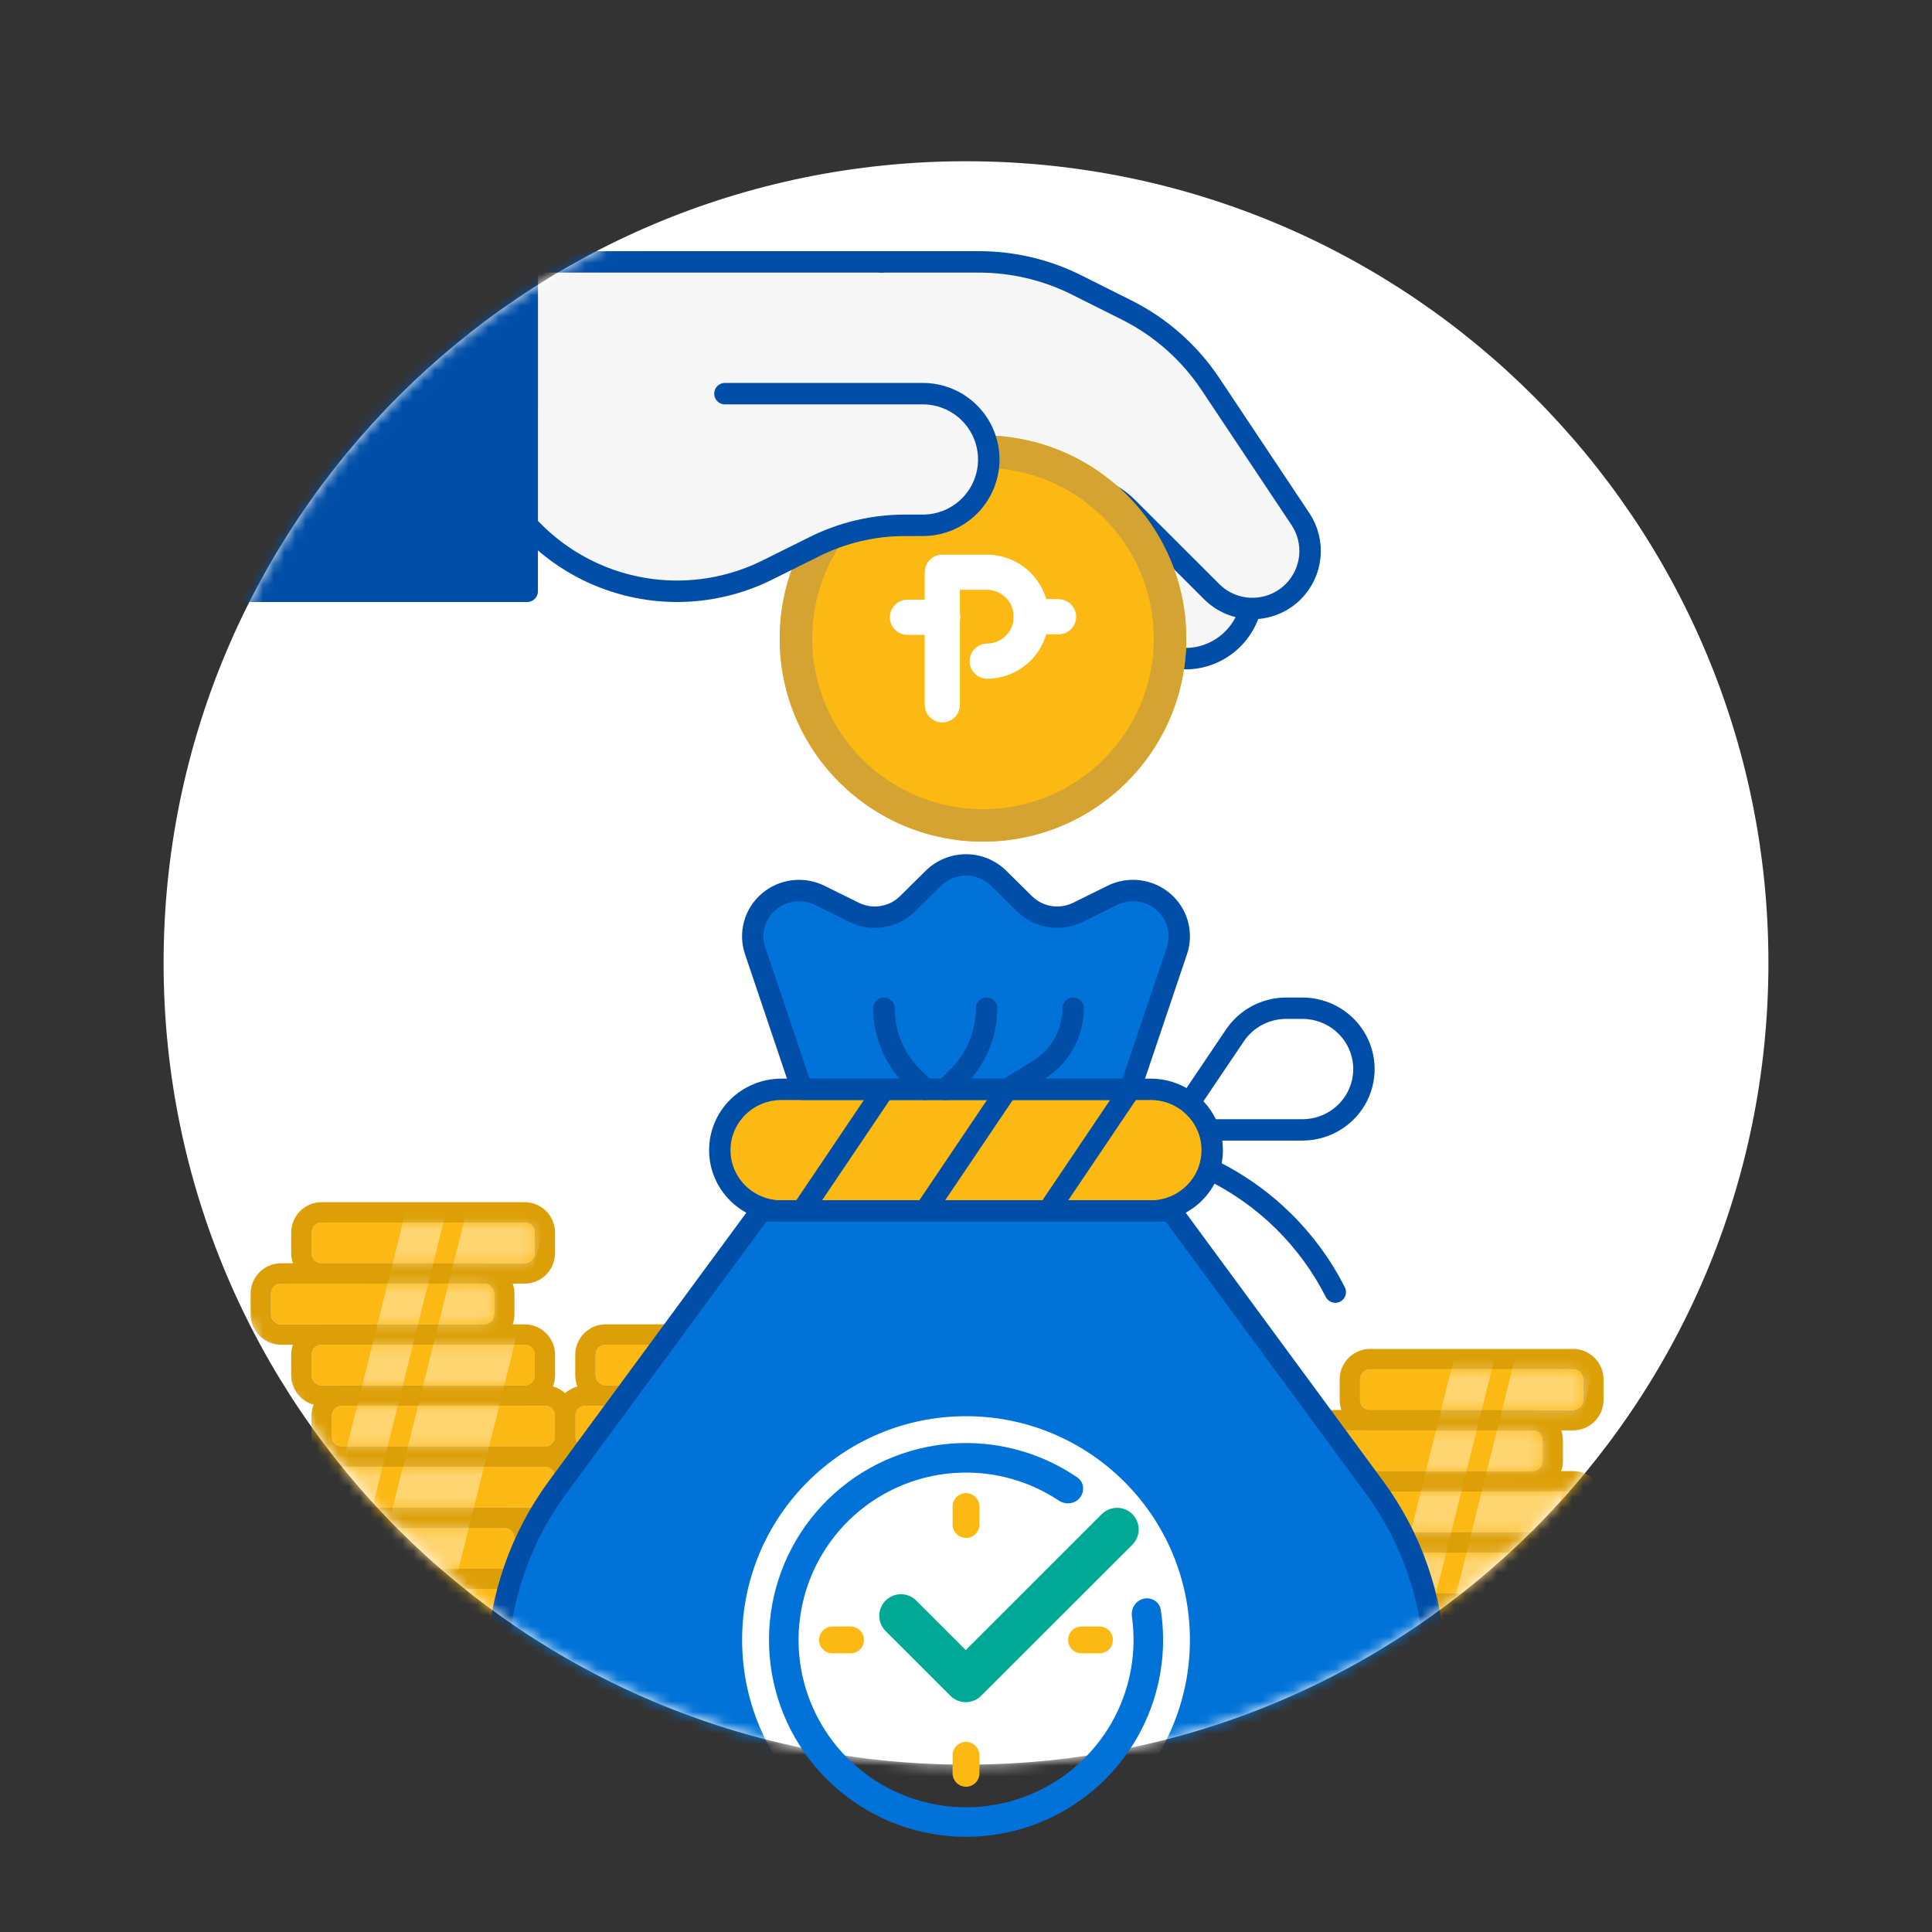 <svg width="180" height="180" viewBox="0 0 180 180" fill="none" xmlns="http://www.w3.org/2000/svg">
<rect x="0" y="0" width="180" height="180" fill="#333333" stroke="none"/>
<path d="M90.001 164.407C131.29 164.407 164.76 130.966 164.76 89.715C164.76 48.464 131.29 15.023 90.001 15.023C48.713 15.023 15.242 48.464 15.242 89.715C15.242 130.966 48.713 164.407 90.001 164.407Z" fill="white"/>
<mask id="mask0_2591_7985" style="mask-type:alpha" maskUnits="userSpaceOnUse" x="15" y="15" width="150" height="150">
<path d="M90.001 164.407C131.29 164.407 164.76 130.966 164.76 89.715C164.76 48.464 131.29 15.023 90.001 15.023C48.713 15.023 15.242 48.464 15.242 89.715C15.242 130.966 48.713 164.407 90.001 164.407Z" fill="white"/>
</mask>
<g mask="url(#mask0_2591_7985)">
<path d="M46.983 148.046H28.078C27.556 148.046 27.133 148.47 27.133 148.994V150.891C27.133 151.415 27.556 151.84 28.078 151.84H46.983C47.505 151.84 47.928 151.415 47.928 150.891V148.994C47.928 148.47 47.505 148.046 46.983 148.046Z" fill="#FDB913"/>
<path fill-rule="evenodd" clip-rule="evenodd" d="M28.078 148.047C27.561 148.047 27.137 148.468 27.137 148.994V150.891C27.137 151.418 27.561 151.839 28.078 151.839H46.983C47.499 151.839 47.924 151.418 47.924 150.891V148.994C47.924 148.468 47.499 148.047 46.983 148.047H28.078ZM25.238 148.994C25.238 147.425 26.507 146.148 28.078 146.148H46.983C48.554 146.148 49.822 147.425 49.822 148.994V150.891C49.822 152.46 48.554 153.738 46.983 153.738H28.078C26.507 153.738 25.238 152.46 25.238 150.891V148.994Z" fill="#DD9F07"/>
<path d="M46.983 142.355H28.078C27.556 142.355 27.133 142.78 27.133 143.303V145.2C27.133 145.724 27.556 146.149 28.078 146.149H46.983C47.505 146.149 47.928 145.724 47.928 145.2V143.303C47.928 142.78 47.505 142.355 46.983 142.355Z" fill="#FDB913"/>
<path fill-rule="evenodd" clip-rule="evenodd" d="M28.078 142.356C27.561 142.356 27.137 142.777 27.137 143.303V145.2C27.137 145.727 27.561 146.148 28.078 146.148H46.983C47.499 146.148 47.924 145.727 47.924 145.2V143.303C47.924 142.777 47.499 142.356 46.983 142.356H28.078ZM25.238 143.303C25.238 141.735 26.507 140.457 28.078 140.457H46.983C48.554 140.457 49.822 141.735 49.822 143.303V145.2C49.822 146.769 48.554 148.047 46.983 148.047H28.078C26.507 148.047 25.238 146.769 25.238 145.2V143.303Z" fill="#DD9F07"/>
<path d="M75.338 148.046H56.434C55.911 148.046 55.488 148.47 55.488 148.994V150.891C55.488 151.415 55.911 151.84 56.434 151.84H75.338C75.86 151.84 76.283 151.415 76.283 150.891V148.994C76.283 148.47 75.86 148.046 75.338 148.046Z" fill="#FDB913"/>
<path fill-rule="evenodd" clip-rule="evenodd" d="M56.434 148.047C55.917 148.047 55.492 148.468 55.492 148.994V150.891C55.492 151.418 55.917 151.839 56.434 151.839H75.338C75.855 151.839 76.279 151.418 76.279 150.891V148.994C76.279 148.468 75.855 148.047 75.338 148.047H56.434ZM53.594 148.994C53.594 147.425 54.862 146.148 56.434 146.148H75.338C76.909 146.148 78.178 147.425 78.178 148.994V150.891C78.178 152.46 76.909 153.738 75.338 153.738H56.434C54.862 153.738 53.594 152.46 53.594 150.891V148.994Z" fill="#DD9F07"/>
<path d="M75.338 142.355H56.434C55.911 142.355 55.488 142.78 55.488 143.303V145.2C55.488 145.724 55.911 146.149 56.434 146.149H75.338C75.86 146.149 76.283 145.724 76.283 145.2V143.303C76.283 142.78 75.86 142.355 75.338 142.355Z" fill="#FDB913"/>
<path fill-rule="evenodd" clip-rule="evenodd" d="M56.434 142.356C55.917 142.356 55.492 142.777 55.492 143.303V145.2C55.492 145.727 55.917 146.148 56.434 146.148H75.338C75.855 146.148 76.279 145.727 76.279 145.2V143.303C76.279 142.777 75.855 142.356 75.338 142.356H56.434ZM53.594 143.303C53.594 141.735 54.862 140.457 56.434 140.457H75.338C76.909 140.457 78.178 141.735 78.178 143.303V145.2C78.178 146.769 76.909 148.047 75.338 148.047H56.434C54.862 148.047 53.594 146.769 53.594 145.2V143.303Z" fill="#DD9F07"/>
<path d="M50.764 130.973H31.859C31.337 130.973 30.914 131.398 30.914 131.922V133.819C30.914 134.343 31.337 134.767 31.859 134.767H50.764C51.286 134.767 51.709 134.343 51.709 133.819V131.922C51.709 131.398 51.286 130.973 50.764 130.973Z" fill="#FDB913"/>
<path fill-rule="evenodd" clip-rule="evenodd" d="M31.859 130.974C31.343 130.974 30.918 131.395 30.918 131.922V133.819C30.918 134.345 31.343 134.766 31.859 134.766H50.764C51.281 134.766 51.705 134.345 51.705 133.819V131.922C51.705 131.395 51.281 130.974 50.764 130.974H31.859ZM29.02 131.922C29.02 130.353 30.288 129.076 31.859 129.076H50.764C52.335 129.076 53.604 130.353 53.604 131.922V133.819C53.604 135.388 52.335 136.665 50.764 136.665H31.859C30.288 136.665 29.02 135.388 29.02 133.819V131.922Z" fill="#DD9F07"/>
<path d="M73.447 130.973H54.543C54.021 130.973 53.598 131.398 53.598 131.922V133.819C53.598 134.343 54.021 134.767 54.543 134.767H73.447C73.969 134.767 74.393 134.343 74.393 133.819V131.922C74.393 131.398 73.969 130.973 73.447 130.973Z" fill="#FDB913"/>
<path fill-rule="evenodd" clip-rule="evenodd" d="M54.543 130.974C54.026 130.974 53.602 131.395 53.602 131.922V133.819C53.602 134.345 54.026 134.766 54.543 134.766H73.448C73.964 134.766 74.388 134.345 74.388 133.819V131.922C74.388 131.395 73.964 130.974 73.448 130.974H54.543ZM51.703 131.922C51.703 130.353 52.971 129.076 54.543 129.076H73.448C75.019 129.076 76.287 130.353 76.287 131.922V133.819C76.287 135.388 75.019 136.665 73.448 136.665H54.543C52.971 136.665 51.703 135.388 51.703 133.819V131.922Z" fill="#DD9F07"/>
<path d="M75.338 125.282H56.434C55.911 125.282 55.488 125.707 55.488 126.231V128.128C55.488 128.652 55.911 129.076 56.434 129.076H75.338C75.86 129.076 76.283 128.652 76.283 128.128V126.231C76.283 125.707 75.86 125.282 75.338 125.282Z" fill="#FDB913"/>
<path fill-rule="evenodd" clip-rule="evenodd" d="M56.434 125.283C55.917 125.283 55.492 125.705 55.492 126.231V128.128C55.492 128.654 55.917 129.075 56.434 129.075H75.338C75.855 129.075 76.279 128.654 76.279 128.128V126.231C76.279 125.705 75.855 125.283 75.338 125.283H56.434ZM53.594 126.231C53.594 124.662 54.862 123.385 56.434 123.385H75.338C76.909 123.385 78.178 124.662 78.178 126.231V128.128C78.178 129.697 76.909 130.974 75.338 130.974H56.434C54.862 130.974 53.594 129.697 53.594 128.128V126.231Z" fill="#DD9F07"/>
<path d="M48.873 113.901H29.969C29.447 113.901 29.023 114.326 29.023 114.849V116.746C29.023 117.27 29.447 117.695 29.969 117.695H48.873C49.395 117.695 49.818 117.27 49.818 116.746V114.849C49.818 114.326 49.395 113.901 48.873 113.901Z" fill="#FDB913"/>
<path fill-rule="evenodd" clip-rule="evenodd" d="M29.969 113.902C29.452 113.902 29.028 114.323 29.028 114.849V116.746C29.028 117.273 29.452 117.694 29.969 117.694H48.873C49.39 117.694 49.814 117.273 49.814 116.746V114.849C49.814 114.323 49.39 113.902 48.873 113.902H29.969ZM27.129 114.849C27.129 113.28 28.397 112.003 29.969 112.003H48.873C50.445 112.003 51.713 113.28 51.713 114.849V116.746C51.713 118.315 50.445 119.593 48.873 119.593H29.969C28.397 119.593 27.129 118.315 27.129 116.746V114.849Z" fill="#DD9F07"/>
<path d="M48.873 125.283H29.969C29.447 125.283 29.023 125.707 29.023 126.231V128.128C29.023 128.652 29.447 129.076 29.969 129.076H48.873C49.395 129.076 49.818 128.652 49.818 128.128V126.231C49.818 125.707 49.395 125.283 48.873 125.283Z" fill="#FDB913"/>
<path fill-rule="evenodd" clip-rule="evenodd" d="M29.969 125.283C29.452 125.283 29.028 125.705 29.028 126.231V128.128C29.028 128.654 29.452 129.076 29.969 129.076H48.873C49.39 129.076 49.814 128.654 49.814 128.128V126.231C49.814 125.705 49.39 125.283 48.873 125.283H29.969ZM27.129 126.231C27.129 124.662 28.397 123.385 29.969 123.385H48.873C50.445 123.385 51.713 124.662 51.713 126.231V128.128C51.713 129.697 50.445 130.974 48.873 130.974H29.969C28.397 130.974 27.129 129.697 27.129 128.128V126.231Z" fill="#DD9F07"/>
<path d="M45.092 119.592H26.187C25.665 119.592 25.242 120.016 25.242 120.54V122.437C25.242 122.961 25.665 123.386 26.187 123.386H45.092C45.614 123.386 46.037 122.961 46.037 122.437V120.54C46.037 120.016 45.614 119.592 45.092 119.592Z" fill="#FDB913"/>
<path fill-rule="evenodd" clip-rule="evenodd" d="M26.188 119.593C25.671 119.593 25.246 120.014 25.246 120.54V122.437C25.246 122.963 25.671 123.385 26.188 123.385H45.092C45.609 123.385 46.033 122.963 46.033 122.437V120.54C46.033 120.014 45.609 119.593 45.092 119.593H26.188ZM23.348 120.54C23.348 118.971 24.616 117.694 26.188 117.694H45.092C46.663 117.694 47.932 118.971 47.932 120.54V122.437C47.932 124.006 46.663 125.283 45.092 125.283H26.188C24.616 125.283 23.348 124.006 23.348 122.437V120.54Z" fill="#DD9F07"/>
<path d="M50.764 136.664H31.859C31.337 136.664 30.914 137.089 30.914 137.613V139.51C30.914 140.033 31.337 140.458 31.859 140.458H50.764C51.286 140.458 51.709 140.033 51.709 139.51V137.613C51.709 137.089 51.286 136.664 50.764 136.664Z" fill="#FDB913"/>
<path fill-rule="evenodd" clip-rule="evenodd" d="M31.859 136.665C31.343 136.665 30.918 137.086 30.918 137.613V139.51C30.918 140.036 31.343 140.457 31.859 140.457H50.764C51.281 140.457 51.705 140.036 51.705 139.51V137.613C51.705 137.086 51.281 136.665 50.764 136.665H31.859ZM29.02 137.613C29.02 136.044 30.288 134.766 31.859 134.766H50.764C52.335 134.766 53.604 136.044 53.604 137.613V139.51C53.604 141.079 52.335 142.356 50.764 142.356H31.859C30.288 142.356 29.02 141.079 29.02 139.51V137.613Z" fill="#DD9F07"/>
<path d="M77.229 136.664H58.324C57.802 136.664 57.379 137.089 57.379 137.613V139.509C57.379 140.033 57.802 140.458 58.324 140.458H77.229C77.751 140.458 78.174 140.033 78.174 139.509V137.613C78.174 137.089 77.751 136.664 77.229 136.664Z" fill="#FDB913"/>
<path fill-rule="evenodd" clip-rule="evenodd" d="M58.324 136.665C57.807 136.665 57.383 137.086 57.383 137.613V139.51C57.383 140.036 57.807 140.457 58.324 140.457H77.229C77.745 140.457 78.17 140.036 78.17 139.51V137.613C78.17 137.086 77.745 136.665 77.229 136.665H58.324ZM55.484 137.613C55.484 136.044 56.753 134.766 58.324 134.766H77.229C78.8 134.766 80.069 136.044 80.069 137.613V139.51C80.069 141.079 78.8 142.356 77.229 142.356H58.324C56.753 142.356 55.484 141.079 55.484 139.51V137.613Z" fill="#DD9F07"/>
<g opacity="0.4">
<mask id="mask1_2591_7985" style="mask-type:luminance" maskUnits="userSpaceOnUse" x="25" y="113" width="27" height="39">
<path d="M46.982 151.84H28.078C27.827 151.84 27.587 151.74 27.41 151.562C27.232 151.384 27.133 151.143 27.133 150.891V148.994C27.133 148.743 27.232 148.502 27.41 148.324C27.587 148.146 27.827 148.046 28.078 148.046H46.982C47.233 148.046 47.474 148.146 47.651 148.324C47.828 148.502 47.928 148.743 47.928 148.994V150.891C47.928 151.143 47.828 151.384 47.651 151.562C47.474 151.74 47.233 151.84 46.982 151.84ZM47.928 145.2V143.303C47.928 143.052 47.828 142.811 47.651 142.633C47.474 142.455 47.233 142.355 46.982 142.355H28.078C27.827 142.355 27.587 142.455 27.41 142.633C27.232 142.811 27.133 143.052 27.133 143.303V145.2C27.133 145.452 27.232 145.693 27.41 145.871C27.587 146.049 27.827 146.149 28.078 146.149H46.982C47.233 146.149 47.474 146.049 47.651 145.871C47.828 145.693 47.928 145.452 47.928 145.2ZM51.709 133.819V131.922C51.709 131.67 51.609 131.429 51.432 131.251C51.254 131.073 51.014 130.973 50.763 130.973H31.859C31.608 130.973 31.368 131.073 31.19 131.251C31.013 131.429 30.913 131.67 30.913 131.922V133.819C30.913 134.07 31.013 134.312 31.19 134.489C31.368 134.667 31.608 134.767 31.859 134.767H50.763C51.014 134.767 51.254 134.667 51.432 134.489C51.609 134.312 51.709 134.07 51.709 133.819ZM49.818 116.746V114.849C49.818 114.598 49.718 114.357 49.541 114.179C49.364 114.001 49.123 113.901 48.873 113.901H29.968C29.718 113.901 29.477 114.001 29.3 114.179C29.123 114.357 29.023 114.598 29.023 114.849V116.746C29.023 116.998 29.123 117.239 29.3 117.417C29.477 117.595 29.718 117.695 29.968 117.695H48.873C49.123 117.695 49.364 117.595 49.541 117.417C49.718 117.239 49.818 116.998 49.818 116.746ZM49.818 128.128V126.231C49.818 125.979 49.718 125.738 49.541 125.56C49.364 125.382 49.123 125.283 48.873 125.283H29.968C29.718 125.283 29.477 125.382 29.3 125.56C29.123 125.738 29.023 125.979 29.023 126.231V128.128C29.023 128.379 29.123 128.621 29.3 128.799C29.477 128.976 29.718 129.076 29.968 129.076H48.873C49.123 129.076 49.364 128.976 49.541 128.799C49.718 128.621 49.818 128.379 49.818 128.128ZM46.037 122.437V120.54C46.037 120.289 45.938 120.047 45.76 119.87C45.583 119.692 45.343 119.592 45.092 119.592H26.187C25.937 119.592 25.696 119.692 25.519 119.87C25.342 120.047 25.242 120.289 25.242 120.54V122.437C25.242 122.689 25.342 122.93 25.519 123.108C25.696 123.286 25.937 123.386 26.187 123.386H45.092C45.343 123.386 45.583 123.286 45.76 123.108C45.938 122.93 46.037 122.689 46.037 122.437ZM51.709 139.51V137.613C51.709 137.361 51.609 137.12 51.432 136.942C51.254 136.764 51.014 136.664 50.763 136.664H31.859C31.608 136.664 31.368 136.764 31.19 136.942C31.013 137.12 30.913 137.361 30.913 137.613V139.51C30.913 139.761 31.013 140.002 31.19 140.18C31.368 140.358 31.608 140.458 31.859 140.458H50.763C51.014 140.458 51.254 140.358 51.432 140.18C51.609 140.002 51.709 139.761 51.709 139.51Z" fill="white"/>
</mask>
<g mask="url(#mask1_2591_7985)">
<path d="M30.914 155.634H27.133L38.475 110.107H42.256L30.914 155.634ZM51.709 110.107H44.147L32.804 155.634H40.366L51.709 110.107Z" fill="white"/>
</g>
</g>
<g opacity="0.4">
<mask id="mask2_2591_7985" style="mask-type:luminance" maskUnits="userSpaceOnUse" x="53" y="125" width="26" height="27">
<path d="M75.338 151.84H56.433C56.183 151.84 55.942 151.74 55.765 151.562C55.588 151.384 55.488 151.143 55.488 150.891V148.994C55.488 148.743 55.588 148.501 55.765 148.324C55.942 148.146 56.183 148.046 56.433 148.046H75.338C75.588 148.046 75.829 148.146 76.006 148.324C76.183 148.501 76.283 148.743 76.283 148.994V150.891C76.283 151.143 76.183 151.384 76.006 151.562C75.829 151.74 75.588 151.84 75.338 151.84ZM76.283 145.2V143.303C76.283 143.052 76.183 142.811 76.006 142.633C75.829 142.455 75.588 142.355 75.338 142.355H56.433C56.183 142.355 55.942 142.455 55.765 142.633C55.588 142.811 55.488 143.052 55.488 143.303V145.2C55.488 145.452 55.588 145.693 55.765 145.871C55.942 146.049 56.183 146.149 56.433 146.149H75.338C75.588 146.149 75.829 146.049 76.006 145.871C76.183 145.693 76.283 145.452 76.283 145.2ZM74.393 133.819V131.922C74.393 131.67 74.293 131.429 74.116 131.251C73.939 131.073 73.698 130.973 73.447 130.973H54.543C54.292 130.973 54.052 131.073 53.874 131.251C53.697 131.429 53.598 131.67 53.598 131.922V133.819C53.598 134.07 53.697 134.312 53.874 134.489C54.052 134.667 54.292 134.767 54.543 134.767H73.447C73.698 134.767 73.939 134.667 74.116 134.489C74.293 134.312 74.393 134.07 74.393 133.819ZM76.283 128.128V126.231C76.283 125.979 76.183 125.738 76.006 125.56C75.829 125.382 75.588 125.282 75.338 125.282H56.433C56.183 125.282 55.942 125.382 55.765 125.56C55.588 125.738 55.488 125.979 55.488 126.231V128.128C55.488 128.379 55.588 128.621 55.765 128.799C55.942 128.976 56.183 129.076 56.433 129.076H75.338C75.588 129.076 75.829 128.976 76.006 128.799C76.183 128.621 76.283 128.379 76.283 128.128ZM78.174 139.51V137.613C78.174 137.361 78.074 137.12 77.897 136.942C77.719 136.764 77.479 136.664 77.228 136.664H58.324C58.073 136.664 57.833 136.764 57.655 136.942C57.478 137.12 57.379 137.361 57.379 137.613V139.51C57.379 139.761 57.478 140.002 57.655 140.18C57.833 140.358 58.073 140.458 58.324 140.458H77.228C77.479 140.458 77.719 140.358 77.897 140.18C78.074 140.002 78.174 139.761 78.174 139.51Z" fill="white"/>
</mask>
<g mask="url(#mask2_2591_7985)">
<path d="M59.527 155.694H55.746L67.089 110.168H70.87L59.527 155.694ZM80.322 110.168H72.76L61.417 155.694H68.979L80.322 110.168Z" fill="white"/>
</g>
</g>
<path d="M144.666 161.718H125.762C125.24 161.718 124.816 162.143 124.816 162.667V164.564C124.816 165.088 125.24 165.512 125.762 165.512H144.666C145.188 165.512 145.611 165.088 145.611 164.564V162.667C145.611 162.143 145.188 161.718 144.666 161.718Z" fill="#FDB913"/>
<path fill-rule="evenodd" clip-rule="evenodd" d="M125.762 161.719C125.245 161.719 124.821 162.14 124.821 162.667V164.564C124.821 165.09 125.245 165.511 125.762 165.511H144.666C145.183 165.511 145.607 165.09 145.607 164.564V162.667C145.607 162.14 145.183 161.719 144.666 161.719H125.762ZM122.922 162.667C122.922 161.098 124.19 159.821 125.762 159.821H144.666C146.238 159.821 147.506 161.098 147.506 162.667V164.564C147.506 166.133 146.238 167.41 144.666 167.41H125.762C124.19 167.41 122.922 166.133 122.922 164.564V162.667Z" fill="#DD9F07"/>
<path d="M144.666 156.027H125.762C125.24 156.027 124.816 156.452 124.816 156.976V158.873C124.816 159.397 125.24 159.821 125.762 159.821H144.666C145.188 159.821 145.611 159.397 145.611 158.873V156.976C145.611 156.452 145.188 156.027 144.666 156.027Z" fill="#FDB913"/>
<path fill-rule="evenodd" clip-rule="evenodd" d="M125.762 156.028C125.245 156.028 124.821 156.45 124.821 156.976V158.873C124.821 159.399 125.245 159.821 125.762 159.821H144.666C145.183 159.821 145.607 159.399 145.607 158.873V156.976C145.607 156.45 145.183 156.028 144.666 156.028H125.762ZM122.922 156.976C122.922 155.407 124.19 154.13 125.762 154.13H144.666C146.238 154.13 147.506 155.407 147.506 156.976V158.873C147.506 160.442 146.238 161.719 144.666 161.719H125.762C124.19 161.719 122.922 160.442 122.922 158.873V156.976Z" fill="#DD9F07"/>
<path d="M173.022 161.718H154.117C153.595 161.718 153.172 162.143 153.172 162.667V164.564C153.172 165.088 153.595 165.512 154.117 165.512H173.022C173.544 165.512 173.967 165.088 173.967 164.564V162.667C173.967 162.143 173.544 161.718 173.022 161.718Z" fill="#FDB913"/>
<path fill-rule="evenodd" clip-rule="evenodd" d="M154.117 161.719C153.6 161.719 153.176 162.14 153.176 162.667V164.564C153.176 165.09 153.6 165.511 154.117 165.511H173.022C173.538 165.511 173.963 165.09 173.963 164.564V162.667C173.963 162.14 173.538 161.719 173.022 161.719H154.117ZM151.277 162.667C151.277 161.098 152.546 159.821 154.117 159.821H173.022C174.593 159.821 175.861 161.098 175.861 162.667V164.564C175.861 166.133 174.593 167.41 173.022 167.41H154.117C152.546 167.41 151.277 166.133 151.277 164.564V162.667Z" fill="#DD9F07"/>
<path d="M173.022 156.028H154.117C153.595 156.028 153.172 156.452 153.172 156.976V158.873C153.172 159.397 153.595 159.821 154.117 159.821H173.022C173.544 159.821 173.967 159.397 173.967 158.873V156.976C173.967 156.452 173.544 156.028 173.022 156.028Z" fill="#FDB913"/>
<path fill-rule="evenodd" clip-rule="evenodd" d="M154.117 156.028C153.6 156.028 153.176 156.45 153.176 156.976V158.873C153.176 159.399 153.6 159.821 154.117 159.821H173.022C173.538 159.821 173.963 159.399 173.963 158.873V156.976C173.963 156.45 173.538 156.028 173.022 156.028H154.117ZM151.277 156.976C151.277 155.407 152.546 154.13 154.117 154.13H173.022C174.593 154.13 175.861 155.407 175.861 156.976V158.873C175.861 160.442 174.593 161.719 173.022 161.719H154.117C152.546 161.719 151.277 160.442 151.277 158.873V156.976Z" fill="#DD9F07"/>
<path d="M148.447 144.646H129.543C129.021 144.646 128.598 145.071 128.598 145.594V147.491C128.598 148.015 129.021 148.44 129.543 148.44H148.447C148.969 148.44 149.393 148.015 149.393 147.491V145.594C149.393 145.071 148.969 144.646 148.447 144.646Z" fill="#FDB913"/>
<path fill-rule="evenodd" clip-rule="evenodd" d="M129.543 144.647C129.026 144.647 128.602 145.068 128.602 145.594V147.491C128.602 148.018 129.026 148.439 129.543 148.439H148.447C148.964 148.439 149.389 148.018 149.389 147.491V145.594C149.389 145.068 148.964 144.647 148.447 144.647H129.543ZM126.703 145.594C126.703 144.026 127.971 142.748 129.543 142.748H148.447C150.019 142.748 151.287 144.026 151.287 145.594V147.491C151.287 149.06 150.019 150.338 148.447 150.338H129.543C127.971 150.338 126.703 149.06 126.703 147.491V145.594Z" fill="#DD9F07"/>
<path d="M171.131 144.646H152.226C151.704 144.646 151.281 145.071 151.281 145.594V147.491C151.281 148.015 151.704 148.44 152.226 148.44H171.131C171.653 148.44 172.076 148.015 172.076 147.491V145.594C172.076 145.071 171.653 144.646 171.131 144.646Z" fill="#FDB913"/>
<path fill-rule="evenodd" clip-rule="evenodd" d="M152.227 144.647C151.71 144.647 151.285 145.068 151.285 145.594V147.491C151.285 148.018 151.71 148.439 152.227 148.439H171.131C171.648 148.439 172.072 148.018 172.072 147.491V145.594C172.072 145.068 171.648 144.647 171.131 144.647H152.227ZM149.387 145.594C149.387 144.026 150.655 142.748 152.227 142.748H171.131C172.703 142.748 173.971 144.026 173.971 145.594V147.491C173.971 149.06 172.703 150.338 171.131 150.338H152.227C150.655 150.338 149.387 149.06 149.387 147.491V145.594Z" fill="#DD9F07"/>
<path d="M173.022 138.955H154.117C153.595 138.955 153.172 139.38 153.172 139.904V141.8C153.172 142.324 153.595 142.749 154.117 142.749H173.022C173.544 142.749 173.967 142.324 173.967 141.8V139.904C173.967 139.38 173.544 138.955 173.022 138.955Z" fill="#FDB913"/>
<path fill-rule="evenodd" clip-rule="evenodd" d="M154.117 138.956C153.6 138.956 153.176 139.377 153.176 139.904V141.801C153.176 142.327 153.6 142.748 154.117 142.748H173.022C173.538 142.748 173.963 142.327 173.963 141.801V139.904C173.963 139.377 173.538 138.956 173.022 138.956H154.117ZM151.277 139.904C151.277 138.335 152.546 137.057 154.117 137.057H173.022C174.593 137.057 175.861 138.335 175.861 139.904V141.801C175.861 143.369 174.593 144.647 173.022 144.647H154.117C152.546 144.647 151.277 143.369 151.277 141.801V139.904Z" fill="#DD9F07"/>
<path d="M146.557 127.573H127.652C127.13 127.573 126.707 127.998 126.707 128.522V130.419C126.707 130.943 127.13 131.367 127.652 131.367H146.557C147.079 131.367 147.502 130.943 147.502 130.419V128.522C147.502 127.998 147.079 127.573 146.557 127.573Z" fill="#FDB913"/>
<path fill-rule="evenodd" clip-rule="evenodd" d="M127.652 127.574C127.136 127.574 126.711 127.996 126.711 128.522V130.419C126.711 130.945 127.136 131.366 127.652 131.366H146.557C147.074 131.366 147.498 130.945 147.498 130.419V128.522C147.498 127.996 147.074 127.574 146.557 127.574H127.652ZM124.812 128.522C124.812 126.953 126.081 125.676 127.652 125.676H146.557C148.128 125.676 149.397 126.953 149.397 128.522V130.419C149.397 131.988 148.128 133.265 146.557 133.265H127.652C126.081 133.265 124.812 131.988 124.812 130.419V128.522Z" fill="#DD9F07"/>
<path d="M146.557 138.955H127.652C127.13 138.955 126.707 139.38 126.707 139.904V141.801C126.707 142.324 127.13 142.749 127.652 142.749H146.557C147.079 142.749 147.502 142.324 147.502 141.801V139.904C147.502 139.38 147.079 138.955 146.557 138.955Z" fill="#FDB913"/>
<path fill-rule="evenodd" clip-rule="evenodd" d="M127.652 138.956C127.136 138.956 126.711 139.377 126.711 139.904V141.801C126.711 142.327 127.136 142.748 127.652 142.748H146.557C147.074 142.748 147.498 142.327 147.498 141.801V139.904C147.498 139.377 147.074 138.956 146.557 138.956H127.652ZM124.812 139.904C124.812 138.335 126.081 137.057 127.652 137.057H146.557C148.128 137.057 149.397 138.335 149.397 139.904V141.801C149.397 143.37 148.128 144.647 146.557 144.647H127.652C126.081 144.647 124.812 143.37 124.812 141.801V139.904Z" fill="#DD9F07"/>
<path d="M142.776 133.264H123.871C123.349 133.264 122.926 133.689 122.926 134.213V136.11C122.926 136.634 123.349 137.058 123.871 137.058H142.776C143.298 137.058 143.721 136.634 143.721 136.11V134.213C143.721 133.689 143.298 133.264 142.776 133.264Z" fill="#FDB913"/>
<path fill-rule="evenodd" clip-rule="evenodd" d="M123.871 133.265C123.354 133.265 122.93 133.686 122.93 134.213V136.11C122.93 136.636 123.354 137.057 123.871 137.057H142.776C143.292 137.057 143.717 136.636 143.717 136.11V134.213C143.717 133.686 143.292 133.265 142.776 133.265H123.871ZM121.031 134.213C121.031 132.644 122.3 131.366 123.871 131.366H142.776C144.347 131.366 145.615 132.644 145.615 134.213V136.11C145.615 137.679 144.347 138.956 142.776 138.956H123.871C122.3 138.956 121.031 137.679 121.031 136.11V134.213Z" fill="#DD9F07"/>
<path d="M148.447 150.337H129.543C129.021 150.337 128.598 150.761 128.598 151.285V153.182C128.598 153.706 129.021 154.131 129.543 154.131H148.447C148.969 154.131 149.393 153.706 149.393 153.182V151.285C149.393 150.761 148.969 150.337 148.447 150.337Z" fill="#FDB913"/>
<path fill-rule="evenodd" clip-rule="evenodd" d="M129.543 150.338C129.026 150.338 128.602 150.759 128.602 151.285V153.182C128.602 153.709 129.026 154.13 129.543 154.13H148.447C148.964 154.13 149.389 153.709 149.389 153.182V151.285C149.389 150.759 148.964 150.338 148.447 150.338H129.543ZM126.703 151.285C126.703 149.716 127.971 148.439 129.543 148.439H148.447C150.019 148.439 151.287 149.716 151.287 151.285V153.182C151.287 154.751 150.019 156.029 148.447 156.029H129.543C127.971 156.029 126.703 154.751 126.703 153.182V151.285Z" fill="#DD9F07"/>
<path d="M174.912 150.337H156.008C155.486 150.337 155.062 150.761 155.062 151.285V153.182C155.062 153.706 155.486 154.131 156.008 154.131H174.912C175.434 154.131 175.857 153.706 175.857 153.182V151.285C175.857 150.761 175.434 150.337 174.912 150.337Z" fill="#FDB913"/>
<path fill-rule="evenodd" clip-rule="evenodd" d="M156.008 150.338C155.491 150.338 155.067 150.759 155.067 151.285V153.182C155.067 153.709 155.491 154.13 156.008 154.13H174.912C175.429 154.13 175.853 153.709 175.853 153.182V151.285C175.853 150.759 175.429 150.338 174.912 150.338H156.008ZM153.168 151.285C153.168 149.716 154.436 148.439 156.008 148.439H174.912C176.484 148.439 177.752 149.716 177.752 151.285V153.182C177.752 154.751 176.484 156.029 174.912 156.029H156.008C154.436 156.029 153.168 154.751 153.168 153.182V151.285Z" fill="#DD9F07"/>
<g opacity="0.4">
<mask id="mask3_2591_7985" style="mask-type:luminance" maskUnits="userSpaceOnUse" x="122" y="127" width="28" height="39">
<path d="M144.666 165.512H125.761C125.511 165.512 125.27 165.412 125.093 165.235C124.916 165.057 124.816 164.815 124.816 164.564V162.667C124.816 162.415 124.916 162.174 125.093 161.996C125.27 161.818 125.511 161.718 125.761 161.718H144.666C144.917 161.718 145.157 161.818 145.334 161.996C145.512 162.174 145.611 162.415 145.611 162.667V164.564C145.611 164.815 145.512 165.057 145.334 165.235C145.157 165.412 144.917 165.512 144.666 165.512ZM145.611 158.873V156.976C145.611 156.725 145.512 156.483 145.334 156.305C145.157 156.128 144.917 156.028 144.666 156.028H125.761C125.511 156.028 125.27 156.128 125.093 156.305C124.916 156.483 124.816 156.725 124.816 156.976V158.873C124.816 159.125 124.916 159.366 125.093 159.544C125.27 159.722 125.511 159.821 125.761 159.821H144.666C144.917 159.821 145.157 159.722 145.334 159.544C145.512 159.366 145.611 159.125 145.611 158.873ZM149.392 147.491V145.594C149.392 145.343 149.293 145.102 149.115 144.924C148.938 144.746 148.698 144.646 148.447 144.646H129.542C129.292 144.646 129.051 144.746 128.874 144.924C128.697 145.102 128.597 145.343 128.597 145.594V147.491C128.597 147.743 128.697 147.984 128.874 148.162C129.051 148.34 129.292 148.44 129.542 148.44H148.447C148.698 148.44 148.938 148.34 149.115 148.162C149.293 147.984 149.392 147.743 149.392 147.491ZM147.502 130.419V128.522C147.502 128.27 147.402 128.029 147.225 127.851C147.048 127.673 146.807 127.573 146.556 127.573H127.652C127.401 127.573 127.161 127.673 126.984 127.851C126.806 128.029 126.707 128.27 126.707 128.522V130.419C126.707 130.67 126.806 130.912 126.984 131.09C127.161 131.267 127.401 131.367 127.652 131.367H146.556C146.807 131.367 147.048 131.267 147.225 131.09C147.402 130.912 147.502 130.67 147.502 130.419ZM147.502 141.801V139.904C147.502 139.652 147.402 139.411 147.225 139.233C147.048 139.055 146.807 138.955 146.556 138.955H127.652C127.401 138.955 127.161 139.055 126.984 139.233C126.806 139.411 126.707 139.652 126.707 139.904V141.801C126.707 142.052 126.806 142.293 126.984 142.471C127.161 142.649 127.401 142.749 127.652 142.749H146.556C146.807 142.749 147.048 142.649 147.225 142.471C147.402 142.293 147.502 142.052 147.502 141.801ZM143.721 136.11V134.213C143.721 133.961 143.621 133.72 143.444 133.542C143.267 133.364 143.026 133.264 142.776 133.264H123.871C123.62 133.264 123.38 133.364 123.203 133.542C123.025 133.72 122.926 133.961 122.926 134.213V136.11C122.926 136.361 123.025 136.603 123.203 136.78C123.38 136.958 123.62 137.058 123.871 137.058H142.776C143.026 137.058 143.267 136.958 143.444 136.78C143.621 136.603 143.721 136.361 143.721 136.11ZM149.392 153.182V151.285C149.392 151.034 149.293 150.792 149.115 150.615C148.938 150.437 148.698 150.337 148.447 150.337H129.542C129.292 150.337 129.051 150.437 128.874 150.615C128.697 150.792 128.597 151.034 128.597 151.285V153.182C128.597 153.434 128.697 153.675 128.874 153.853C129.051 154.031 129.292 154.131 129.542 154.131H148.447C148.698 154.131 148.938 154.031 149.115 153.853C149.293 153.675 149.392 153.434 149.392 153.182Z" fill="white"/>
</mask>
<g mask="url(#mask3_2591_7985)">
<path d="M128.597 169.306H124.816L136.159 123.78H139.94L128.597 169.306ZM149.392 123.78H141.83L130.488 169.306H138.05L149.392 123.78Z" fill="white"/>
</g>
</g>
<g opacity="0.4">
<mask id="mask4_2591_7985" style="mask-type:luminance" maskUnits="userSpaceOnUse" x="151" y="138" width="25" height="28">
<path d="M173.021 165.512H154.117C153.866 165.512 153.626 165.412 153.449 165.234C153.271 165.057 153.172 164.815 153.172 164.564V162.667C153.172 162.415 153.271 162.174 153.449 161.996C153.626 161.818 153.866 161.718 154.117 161.718H173.021C173.272 161.718 173.513 161.818 173.69 161.996C173.867 162.174 173.967 162.415 173.967 162.667V164.564C173.967 164.815 173.867 165.057 173.69 165.234C173.513 165.412 173.272 165.512 173.021 165.512ZM173.967 158.873V156.976C173.967 156.724 173.867 156.483 173.69 156.305C173.513 156.127 173.272 156.028 173.021 156.028H154.117C153.866 156.028 153.626 156.127 153.449 156.305C153.271 156.483 153.172 156.724 153.172 156.976V158.873C153.172 159.125 153.271 159.366 153.449 159.544C153.626 159.722 153.866 159.821 154.117 159.821H173.021C173.272 159.821 173.513 159.722 173.69 159.544C173.867 159.366 173.967 159.125 173.967 158.873ZM172.076 147.491V145.594C172.076 145.343 171.977 145.102 171.799 144.924C171.622 144.746 171.382 144.646 171.131 144.646H152.226C151.976 144.646 151.735 144.746 151.558 144.924C151.381 145.102 151.281 145.343 151.281 145.594V147.491C151.281 147.743 151.381 147.984 151.558 148.162C151.735 148.34 151.976 148.44 152.226 148.44H171.131C171.382 148.44 171.622 148.34 171.799 148.162C171.977 147.984 172.076 147.743 172.076 147.491ZM173.967 141.8V139.904C173.967 139.652 173.867 139.411 173.69 139.233C173.513 139.055 173.272 138.955 173.021 138.955H154.117C153.866 138.955 153.626 139.055 153.449 139.233C153.271 139.411 153.172 139.652 153.172 139.904V141.8C153.172 142.052 153.271 142.293 153.449 142.471C153.626 142.649 153.866 142.749 154.117 142.749H173.021C173.272 142.749 173.513 142.649 173.69 142.471C173.867 142.293 173.967 142.052 173.967 141.8ZM175.857 153.182V151.285C175.857 151.034 175.758 150.792 175.58 150.615C175.403 150.437 175.163 150.337 174.912 150.337H156.007C155.757 150.337 155.516 150.437 155.339 150.615C155.162 150.792 155.062 151.034 155.062 151.285V153.182C155.062 153.434 155.162 153.675 155.339 153.853C155.516 154.031 155.757 154.131 156.007 154.131H174.912C175.163 154.131 175.403 154.031 175.58 153.853C175.758 153.675 175.857 153.434 175.857 153.182Z" fill="white"/>
</mask>
<g mask="url(#mask4_2591_7985)">
<path d="M157.211 169.367H153.43L164.772 123.84H168.553L157.211 169.367ZM178.006 123.84H170.444L159.101 169.367H166.663L178.006 123.84Z" fill="white"/>
</g>
</g>
<path fill-rule="evenodd" clip-rule="evenodd" d="M116.661 93.724C117.637 93.207 118.726 92.937 119.833 92.937H121.341C122.557 92.937 123.751 93.263 124.796 93.882C125.84 94.501 126.697 95.389 127.273 96.453C127.849 97.517 128.123 98.716 128.064 99.923C128.005 101.13 127.616 102.298 126.939 103.302C126.323 104.215 125.49 104.962 124.513 105.479C123.537 105.995 122.447 106.265 121.341 106.265H109.118C108.749 106.265 108.411 106.062 108.238 105.737C108.065 105.412 108.085 105.018 108.291 104.713L114.235 95.901C114.235 95.901 114.235 95.901 114.235 95.901C114.851 94.988 115.684 94.24 116.661 93.724ZM119.833 94.929C119.051 94.929 118.282 95.12 117.594 95.484C116.905 95.848 116.32 96.374 115.888 97.014L110.992 104.274H121.341C121.341 104.274 121.341 104.274 121.341 104.274C122.123 104.274 122.892 104.083 123.58 103.719C124.268 103.354 124.854 102.829 125.285 102.189C125.76 101.485 126.031 100.669 126.073 99.826C126.114 98.984 125.923 98.145 125.52 97.4C125.116 96.655 124.515 96.031 123.779 95.595C123.043 95.159 122.2 94.929 121.341 94.929M119.833 94.929C119.833 94.929 119.833 94.929 119.833 94.929ZM121.341 94.929H119.833Z" fill="#004EA8"/>
<path d="M107.204 101.49H72.797C69.63 101.49 67.062 104.028 67.062 107.159C67.062 110.289 69.63 112.827 72.797 112.827H107.204C110.371 112.827 112.938 110.289 112.938 107.159C112.938 104.028 110.371 101.49 107.204 101.49Z" fill="#FDB913"/>
<path d="M70.353 88.579L74.708 101.49H105.291L109.647 88.578C109.917 87.778 109.94 86.917 109.715 86.103C109.49 85.29 109.025 84.561 108.381 84.009C107.736 83.456 106.94 83.105 106.094 83C105.247 82.895 104.388 83.04 103.626 83.418L100.425 85C99.615 85.4 98.699 85.538 97.806 85.395C96.912 85.252 96.087 84.834 95.447 84.202L93.048 81.831C92.648 81.435 92.173 81.121 91.65 80.907C91.126 80.692 90.566 80.582 89.999 80.582C89.433 80.582 88.873 80.692 88.349 80.907C87.826 81.121 87.351 81.435 86.951 81.831L84.552 84.202C83.912 84.834 83.087 85.252 82.194 85.395C81.301 85.538 80.385 85.401 79.575 85.001L76.374 83.419C75.612 83.041 74.752 82.896 73.906 83.001C73.06 83.106 72.264 83.457 71.619 84.01C70.975 84.562 70.51 85.291 70.285 86.104C70.06 86.918 70.083 87.779 70.353 88.579Z" fill="#0072D8"/>
<path d="M118.546 180.991C122.899 178.606 126.566 175.167 129.204 170.995C132.304 166.092 133.851 160.384 133.646 154.606C133.441 148.827 131.493 143.241 128.052 138.564L109.116 112.827H70.886L51.945 138.564C48.505 143.241 46.558 148.828 46.354 154.606C46.15 160.385 47.697 166.092 50.798 170.995C53.436 175.167 57.103 178.606 61.456 180.991C65.809 183.376 70.704 184.627 75.68 184.627H104.322C109.298 184.627 114.193 183.376 118.546 180.991Z" fill="#0072D8"/>
<path fill-rule="evenodd" clip-rule="evenodd" d="M90 81.578C89.563 81.578 89.131 81.663 88.728 81.828C88.325 81.993 87.96 82.235 87.652 82.539L85.254 84.91C84.465 85.689 83.45 86.202 82.353 86.378C81.256 86.555 80.13 86.385 79.134 85.894L75.933 84.311C75.346 84.021 74.683 83.908 74.03 83.989C73.377 84.071 72.764 84.341 72.269 84.766C71.774 85.19 71.418 85.749 71.246 86.37C71.074 86.992 71.092 87.649 71.299 88.261L75.424 100.495H104.576L108.703 88.26C108.909 87.648 108.927 86.991 108.755 86.369C108.583 85.748 108.228 85.189 107.732 84.765C107.237 84.34 106.624 84.07 105.971 83.989C105.318 83.907 104.656 84.019 104.069 84.31L100.868 85.893C99.872 86.385 98.746 86.554 97.648 86.378C96.551 86.202 95.536 85.689 94.747 84.91L92.348 82.539C92.041 82.235 91.675 81.993 91.272 81.828C90.869 81.663 90.437 81.578 90 81.578ZM87.972 79.985C88.615 79.722 89.305 79.586 90 79.586C90.696 79.586 91.385 79.722 92.028 79.985C92.671 80.249 93.257 80.635 93.75 81.123L96.149 83.494C96.64 83.979 97.275 84.301 97.964 84.412C98.654 84.522 99.36 84.415 99.984 84.108L103.184 82.525C103.184 82.525 103.184 82.525 103.184 82.525C104.122 82.061 105.178 81.883 106.218 82.012C107.257 82.141 108.236 82.573 109.03 83.253C109.824 83.933 110.398 84.833 110.676 85.838C110.955 86.843 110.925 87.907 110.592 88.896L106.237 101.809C106.1 102.214 105.72 102.486 105.292 102.486H74.708C74.28 102.486 73.9 102.214 73.764 101.808L69.409 88.897C69.409 88.897 69.409 88.897 69.409 88.897C69.076 87.908 69.046 86.844 69.325 85.839C69.603 84.834 70.177 83.934 70.971 83.254C71.765 82.573 72.744 82.142 73.784 82.013C74.823 81.884 75.879 82.062 76.817 82.526C76.817 82.526 76.817 82.526 76.817 82.526L80.017 84.108C80.641 84.416 81.347 84.522 82.036 84.412C82.725 84.301 83.36 83.979 83.851 83.494C83.851 83.494 83.851 83.494 83.851 83.494L86.25 81.123C86.744 80.635 87.329 80.249 87.972 79.985ZM108.612 113.823H71.391L52.749 139.154C52.749 139.154 52.749 139.154 52.749 139.154C49.428 143.67 47.548 149.064 47.351 154.642C47.154 160.219 48.647 165.729 51.642 170.463C54.188 174.491 57.731 177.814 61.936 180.118C66.141 182.422 70.871 183.631 75.681 183.631H104.323C109.132 183.631 113.862 182.422 118.067 180.118C122.273 177.814 125.815 174.491 128.362 170.463C131.355 165.729 132.848 160.219 132.65 154.641C132.452 149.063 130.572 143.67 127.25 139.154L108.612 113.823ZM70.084 112.237C70.272 111.982 70.57 111.831 70.887 111.831H109.117C109.434 111.831 109.732 111.982 109.92 112.237L128.856 137.975C132.415 142.812 134.43 148.591 134.643 154.57C134.855 160.55 133.254 166.455 130.047 171.527C127.319 175.842 123.526 179.399 119.026 181.864C114.526 184.33 109.466 185.623 104.323 185.623H75.681C70.537 185.623 65.478 184.33 60.978 181.864C56.477 179.399 52.685 175.842 49.956 171.527C46.748 166.455 45.147 160.551 45.358 154.571C45.57 148.592 47.585 142.812 51.143 137.975L70.084 112.237Z" fill="#004EA8"/>
<path fill-rule="evenodd" clip-rule="evenodd" d="M82.919 100.664C83.375 100.972 83.496 101.591 83.188 102.047L75.542 113.384C75.235 113.84 74.615 113.96 74.159 113.653C73.702 113.346 73.581 112.727 73.889 112.271L81.535 100.934C81.843 100.478 82.462 100.357 82.919 100.664Z" fill="#004EA8"/>
<path fill-rule="evenodd" clip-rule="evenodd" d="M94.383 100.664C94.84 100.972 94.961 101.591 94.653 102.047L87.007 113.384C86.7 113.84 86.08 113.96 85.624 113.653C85.167 113.346 85.046 112.727 85.354 112.271L93 100.934C93.307 100.478 93.927 100.357 94.383 100.664Z" fill="#004EA8"/>
<path fill-rule="evenodd" clip-rule="evenodd" d="M105.852 100.664C106.309 100.972 106.429 101.591 106.122 102.047L98.476 113.384C98.168 113.84 97.549 113.96 97.092 113.653C96.636 113.346 96.515 112.727 96.823 112.271L104.469 100.934C104.776 100.478 105.396 100.357 105.852 100.664Z" fill="#004EA8"/>
<path fill-rule="evenodd" clip-rule="evenodd" d="M72.798 102.486C70.171 102.486 68.06 104.588 68.06 107.159C68.06 109.729 70.171 111.831 72.798 111.831H107.204C109.831 111.831 111.942 109.729 111.942 107.159C111.942 104.588 109.831 102.486 107.204 102.486H72.798ZM66.066 107.159C66.066 103.468 69.09 100.495 72.798 100.495H107.204C110.912 100.495 113.936 103.468 113.936 107.159C113.936 110.849 110.912 113.823 107.204 113.823H72.798C69.09 113.823 66.066 110.849 66.066 107.159Z" fill="#004EA8"/>
<path d="M86.178 101.491L85.058 100.383C84.201 99.536 83.522 98.531 83.058 97.424C82.594 96.317 82.355 95.131 82.356 93.933" stroke="#004EA8" stroke-width="2" stroke-linecap="round" stroke-linejoin="round"/>
<path d="M88.09 101.491L89.21 100.383C90.067 99.536 90.747 98.531 91.21 97.424C91.674 96.317 91.913 95.131 91.913 93.933" stroke="#004EA8" stroke-width="2" stroke-linecap="round" stroke-linejoin="round"/>
<path d="M93.824 101.491L96.735 99.704C97.729 99.095 98.548 98.245 99.117 97.235C99.685 96.225 99.983 95.088 99.983 93.933" stroke="#004EA8" stroke-width="2" stroke-linecap="round" stroke-linejoin="round"/>
<path fill-rule="evenodd" clip-rule="evenodd" d="M112.045 108.607C112.289 108.114 112.887 107.912 113.38 108.156C118.536 110.703 122.718 114.836 125.297 119.936C125.545 120.427 125.348 121.026 124.857 121.274C124.366 121.522 123.766 121.325 123.518 120.834C121.134 116.122 117.268 112.299 112.497 109.941C112.003 109.697 111.801 109.1 112.045 108.607Z" fill="#004EA8"/>
<path d="M90.001 172.382C100.83 172.382 109.611 163.61 109.611 152.788C109.611 141.966 100.83 133.195 90.001 133.195C79.171 133.195 70.391 141.966 70.391 152.788C70.391 163.61 79.171 172.382 90.001 172.382Z" fill="white" stroke="white" stroke-width="2.5"/>
</g>
<mask id="mask5_2591_7985" style="mask-type:alpha" maskUnits="userSpaceOnUse" x="15" y="15" width="150" height="150">
<path d="M90.001 164.407C131.29 164.407 164.76 130.966 164.76 89.715C164.76 48.464 131.29 15.023 90.001 15.023C48.713 15.023 15.242 48.464 15.242 89.715C15.242 130.966 48.713 164.407 90.001 164.407Z" fill="white"/>
</mask>
<g mask="url(#mask5_2591_7985)">
<path d="M109.777 38.207L116.687 55.076C116.699 56.683 116.09 58.232 114.987 59.402C113.885 60.572 112.374 61.273 110.767 61.359C109.943 61.388 109.12 61.251 108.349 60.956C107.578 60.662 106.875 60.215 106.281 59.642C105.686 59.07 105.213 58.384 104.89 57.625C104.567 56.867 104.399 56.05 104.398 55.226C104.4 54.401 104.239 53.584 103.924 52.822C103.609 52.06 103.147 51.367 102.564 50.784C101.981 50.2 101.289 49.737 100.526 49.421C99.764 49.105 98.947 48.943 98.122 48.943H49.116V24.399H82.136" fill="#F6F6F6"/>
<path d="M109.777 38.207L116.687 55.076C116.699 56.683 116.09 58.232 114.987 59.402C113.885 60.572 112.374 61.273 110.767 61.359C109.943 61.388 109.12 61.251 108.349 60.956C107.578 60.662 106.875 60.215 106.281 59.642C105.686 59.07 105.213 58.384 104.89 57.625C104.567 56.867 104.399 56.05 104.398 55.226C104.4 54.401 104.239 53.584 103.924 52.822C103.609 52.06 103.147 51.367 102.564 50.784C101.981 50.2 101.289 49.737 100.526 49.421C99.764 49.105 98.947 48.943 98.122 48.943H49.116V24.399H82.136" stroke="#004EA8" stroke-width="2" stroke-linecap="round" stroke-linejoin="round"/>
<path d="M95.956 45.111H99.792C101.762 45.112 103.651 45.894 105.044 47.286L112.887 55.122C113.895 56.128 115.262 56.694 116.687 56.694C118.113 56.694 119.48 56.128 120.488 55.122C121.365 54.245 121.911 53.092 122.033 51.858C122.154 50.625 121.845 49.387 121.156 48.356L112.772 35.779C110.811 32.837 108.115 30.457 104.951 28.875L100.241 26.516C97.421 25.118 94.314 24.393 91.165 24.399H82.136" fill="#F6F6F6"/>
<path d="M95.956 45.111H99.792C101.762 45.112 103.651 45.894 105.044 47.286L112.887 55.122C113.895 56.128 115.262 56.694 116.687 56.694C118.113 56.694 119.48 56.128 120.488 55.122C121.365 54.245 121.911 53.092 122.033 51.858C122.154 50.625 121.845 49.387 121.156 48.356L112.772 35.779C110.811 32.837 108.115 30.457 104.951 28.875L100.241 26.516C97.421 25.118 94.314 24.393 91.165 24.399H82.136" stroke="#004EA8" stroke-width="2" stroke-linecap="round" stroke-linejoin="round"/>
<path d="M110.522 59.491C110.522 69.942 102.043 78.413 91.584 78.413C81.124 78.413 72.644 69.942 72.644 59.491C72.644 49.041 81.124 40.569 91.584 40.569C102.043 40.569 110.522 49.041 110.522 59.491Z" fill="#FDB913"/>
<path fill-rule="evenodd" clip-rule="evenodd" d="M91.584 75.391C100.372 75.391 107.497 68.272 107.497 59.491C107.497 50.71 100.372 43.592 91.584 43.592C82.795 43.592 75.67 50.71 75.67 59.491C75.67 68.272 82.795 75.391 91.584 75.391ZM91.584 78.413C102.043 78.413 110.522 69.942 110.522 59.491C110.522 49.041 102.043 40.569 91.584 40.569C81.124 40.569 72.644 49.041 72.644 59.491C72.644 69.942 81.124 78.413 91.584 78.413Z" fill="#D4A331"/>
<path d="M98.66 55.814H97.478C96.753 53.363 94.498 51.676 91.936 51.676H87.793C86.889 51.676 86.154 52.41 86.154 53.313V55.874H84.525C83.621 55.884 82.896 56.628 82.906 57.531C82.916 58.434 83.661 59.159 84.565 59.149C84.575 59.149 84.585 59.149 84.605 59.149H86.154V65.669C86.154 66.572 86.889 67.307 87.793 67.307C88.697 67.307 89.432 66.572 89.432 65.669V57.859C89.482 57.63 89.482 57.392 89.432 57.164V54.951H91.936C93.217 54.951 94.3 55.924 94.429 57.194C94.409 57.293 94.409 57.392 94.409 57.492C94.409 57.561 94.409 57.641 94.429 57.71C94.3 58.99 93.217 59.963 91.936 59.963C91.032 59.983 90.316 60.737 90.336 61.64C90.356 62.513 91.061 63.208 91.936 63.238C94.498 63.238 96.753 61.551 97.478 59.099H98.66C99.564 59.08 100.279 58.325 100.259 57.422C100.24 56.549 99.534 55.854 98.66 55.824V55.814Z" fill="white"/>
<path d="M67.543 36.677H85.971C86.778 36.675 87.578 36.833 88.324 37.14C89.07 37.448 89.748 37.899 90.319 38.469C90.89 39.039 91.344 39.715 91.653 40.46C91.962 41.205 92.121 42.003 92.121 42.81C92.121 43.616 91.962 44.415 91.653 45.16C91.344 45.904 90.89 46.581 90.319 47.151C89.748 47.72 89.07 48.172 88.324 48.48C87.578 48.787 86.778 48.944 85.971 48.943H84.289C81.358 48.946 78.467 49.631 75.847 50.945L71.54 53.086C68.916 54.4 66.021 55.085 63.086 55.088C60.605 55.087 58.148 54.599 55.855 53.65C53.563 52.7 51.48 51.309 49.726 49.555L49.113 48.943V38.207" fill="#F6F6F6"/>
<path d="M67.543 36.677H85.971C86.778 36.675 87.578 36.833 88.324 37.14C89.07 37.448 89.748 37.899 90.319 38.469C90.89 39.039 91.344 39.715 91.653 40.46C91.962 41.205 92.121 42.003 92.121 42.81C92.121 43.616 91.962 44.415 91.653 45.16C91.344 45.904 90.89 46.581 90.319 47.151C89.748 47.72 89.07 48.172 88.324 48.48C87.578 48.787 86.778 48.944 85.971 48.943H84.289C81.358 48.946 78.467 49.631 75.847 50.945L71.54 53.086C68.916 54.4 66.021 55.085 63.086 55.088C60.605 55.087 58.148 54.599 55.855 53.65C53.563 52.7 51.48 51.309 49.726 49.555L49.113 48.943V38.207" stroke="#004EA8" stroke-width="2" stroke-linecap="round" stroke-linejoin="round"/>
<path d="M49.117 24.399H5.255C2.44 24.402 -0.258 25.521 -2.247 27.51C-4.236 29.5 -5.353 32.196 -5.353 35.008V44.478C-5.353 47.292 -4.234 49.991 -2.243 51.98C-0.251 53.97 2.45 55.088 5.266 55.088H49.117V24.399Z" fill="#004EA8" stroke="#004EA8" stroke-width="2" stroke-linecap="round" stroke-linejoin="round"/>
</g>
<path fill-rule="evenodd" clip-rule="evenodd" d="M91.251 140.36C91.251 139.67 90.691 139.11 90.001 139.11C89.311 139.11 88.751 139.67 88.751 140.36V142.037C88.751 142.727 89.311 143.287 90.001 143.287C90.691 143.287 91.251 142.727 91.251 142.037V140.36ZM102.439 154.038C103.13 154.038 103.689 153.478 103.689 152.788C103.689 152.098 103.13 151.538 102.439 151.538H100.761C100.071 151.538 99.511 152.098 99.511 152.788C99.511 153.478 100.071 154.038 100.761 154.038H102.439ZM90.001 166.466C89.311 166.466 88.751 165.906 88.751 165.216V163.539C88.751 162.849 89.311 162.289 90.001 162.289C90.691 162.289 91.251 162.849 91.251 163.539V165.216C91.251 165.906 90.691 166.466 90.001 166.466ZM77.562 154.038C76.872 154.038 76.312 153.478 76.312 152.788C76.312 152.098 76.872 151.538 77.562 151.538H79.241C79.931 151.538 80.491 152.098 80.491 152.788C80.491 153.478 79.931 154.038 79.241 154.038H77.562Z" fill="#FDB913"/>
<path d="M105.497 143.917L91.402 158C91.215 158.187 90.993 158.335 90.748 158.436C90.504 158.537 90.242 158.59 89.977 158.59C89.713 158.59 89.451 158.537 89.206 158.436C88.962 158.335 88.74 158.187 88.553 158L82.512 151.964C82.134 151.587 81.922 151.075 81.922 150.541C81.922 150.007 82.134 149.495 82.512 149.118C82.89 148.74 83.402 148.528 83.937 148.528C84.471 148.528 84.983 148.74 85.361 149.118L89.977 153.732L102.648 141.07C102.835 140.883 103.057 140.735 103.301 140.634C103.546 140.533 103.808 140.481 104.072 140.481C104.337 140.481 104.599 140.533 104.843 140.634C105.088 140.735 105.31 140.883 105.497 141.07C105.684 141.257 105.833 141.479 105.934 141.723C106.035 141.968 106.087 142.229 106.087 142.494C106.087 142.758 106.035 143.02 105.934 143.264C105.833 143.508 105.684 143.73 105.497 143.917Z" fill="#00A995"/>
<path d="M100.612 139.539C101.087 138.945 100.993 138.073 100.365 137.644C97.182 135.47 93.382 134.346 89.504 134.451C85.166 134.57 81.009 136.22 77.772 139.109C74.536 141.998 72.428 145.939 71.823 150.233C71.219 154.527 72.157 158.897 74.47 162.566C76.784 166.235 80.323 168.966 84.461 170.276C88.599 171.585 93.067 171.387 97.073 169.718C101.079 168.048 104.363 165.015 106.343 161.156C108.113 157.707 108.738 153.797 108.15 149.989C108.033 149.238 107.288 148.777 106.548 148.949V148.949C105.807 149.121 105.352 149.861 105.458 150.614C105.905 153.786 105.365 157.031 103.892 159.901C102.209 163.181 99.418 165.759 96.013 167.178C92.608 168.597 88.81 168.765 85.293 167.652C81.775 166.54 78.767 164.218 76.8 161.099C74.834 157.98 74.037 154.267 74.551 150.616C75.064 146.966 76.856 143.616 79.607 141.161C82.358 138.705 85.891 137.302 89.579 137.202C92.807 137.114 95.971 138.029 98.642 139.802C99.275 140.222 100.137 140.132 100.612 139.539V139.539Z" fill="#0072D8"/>
</svg>
